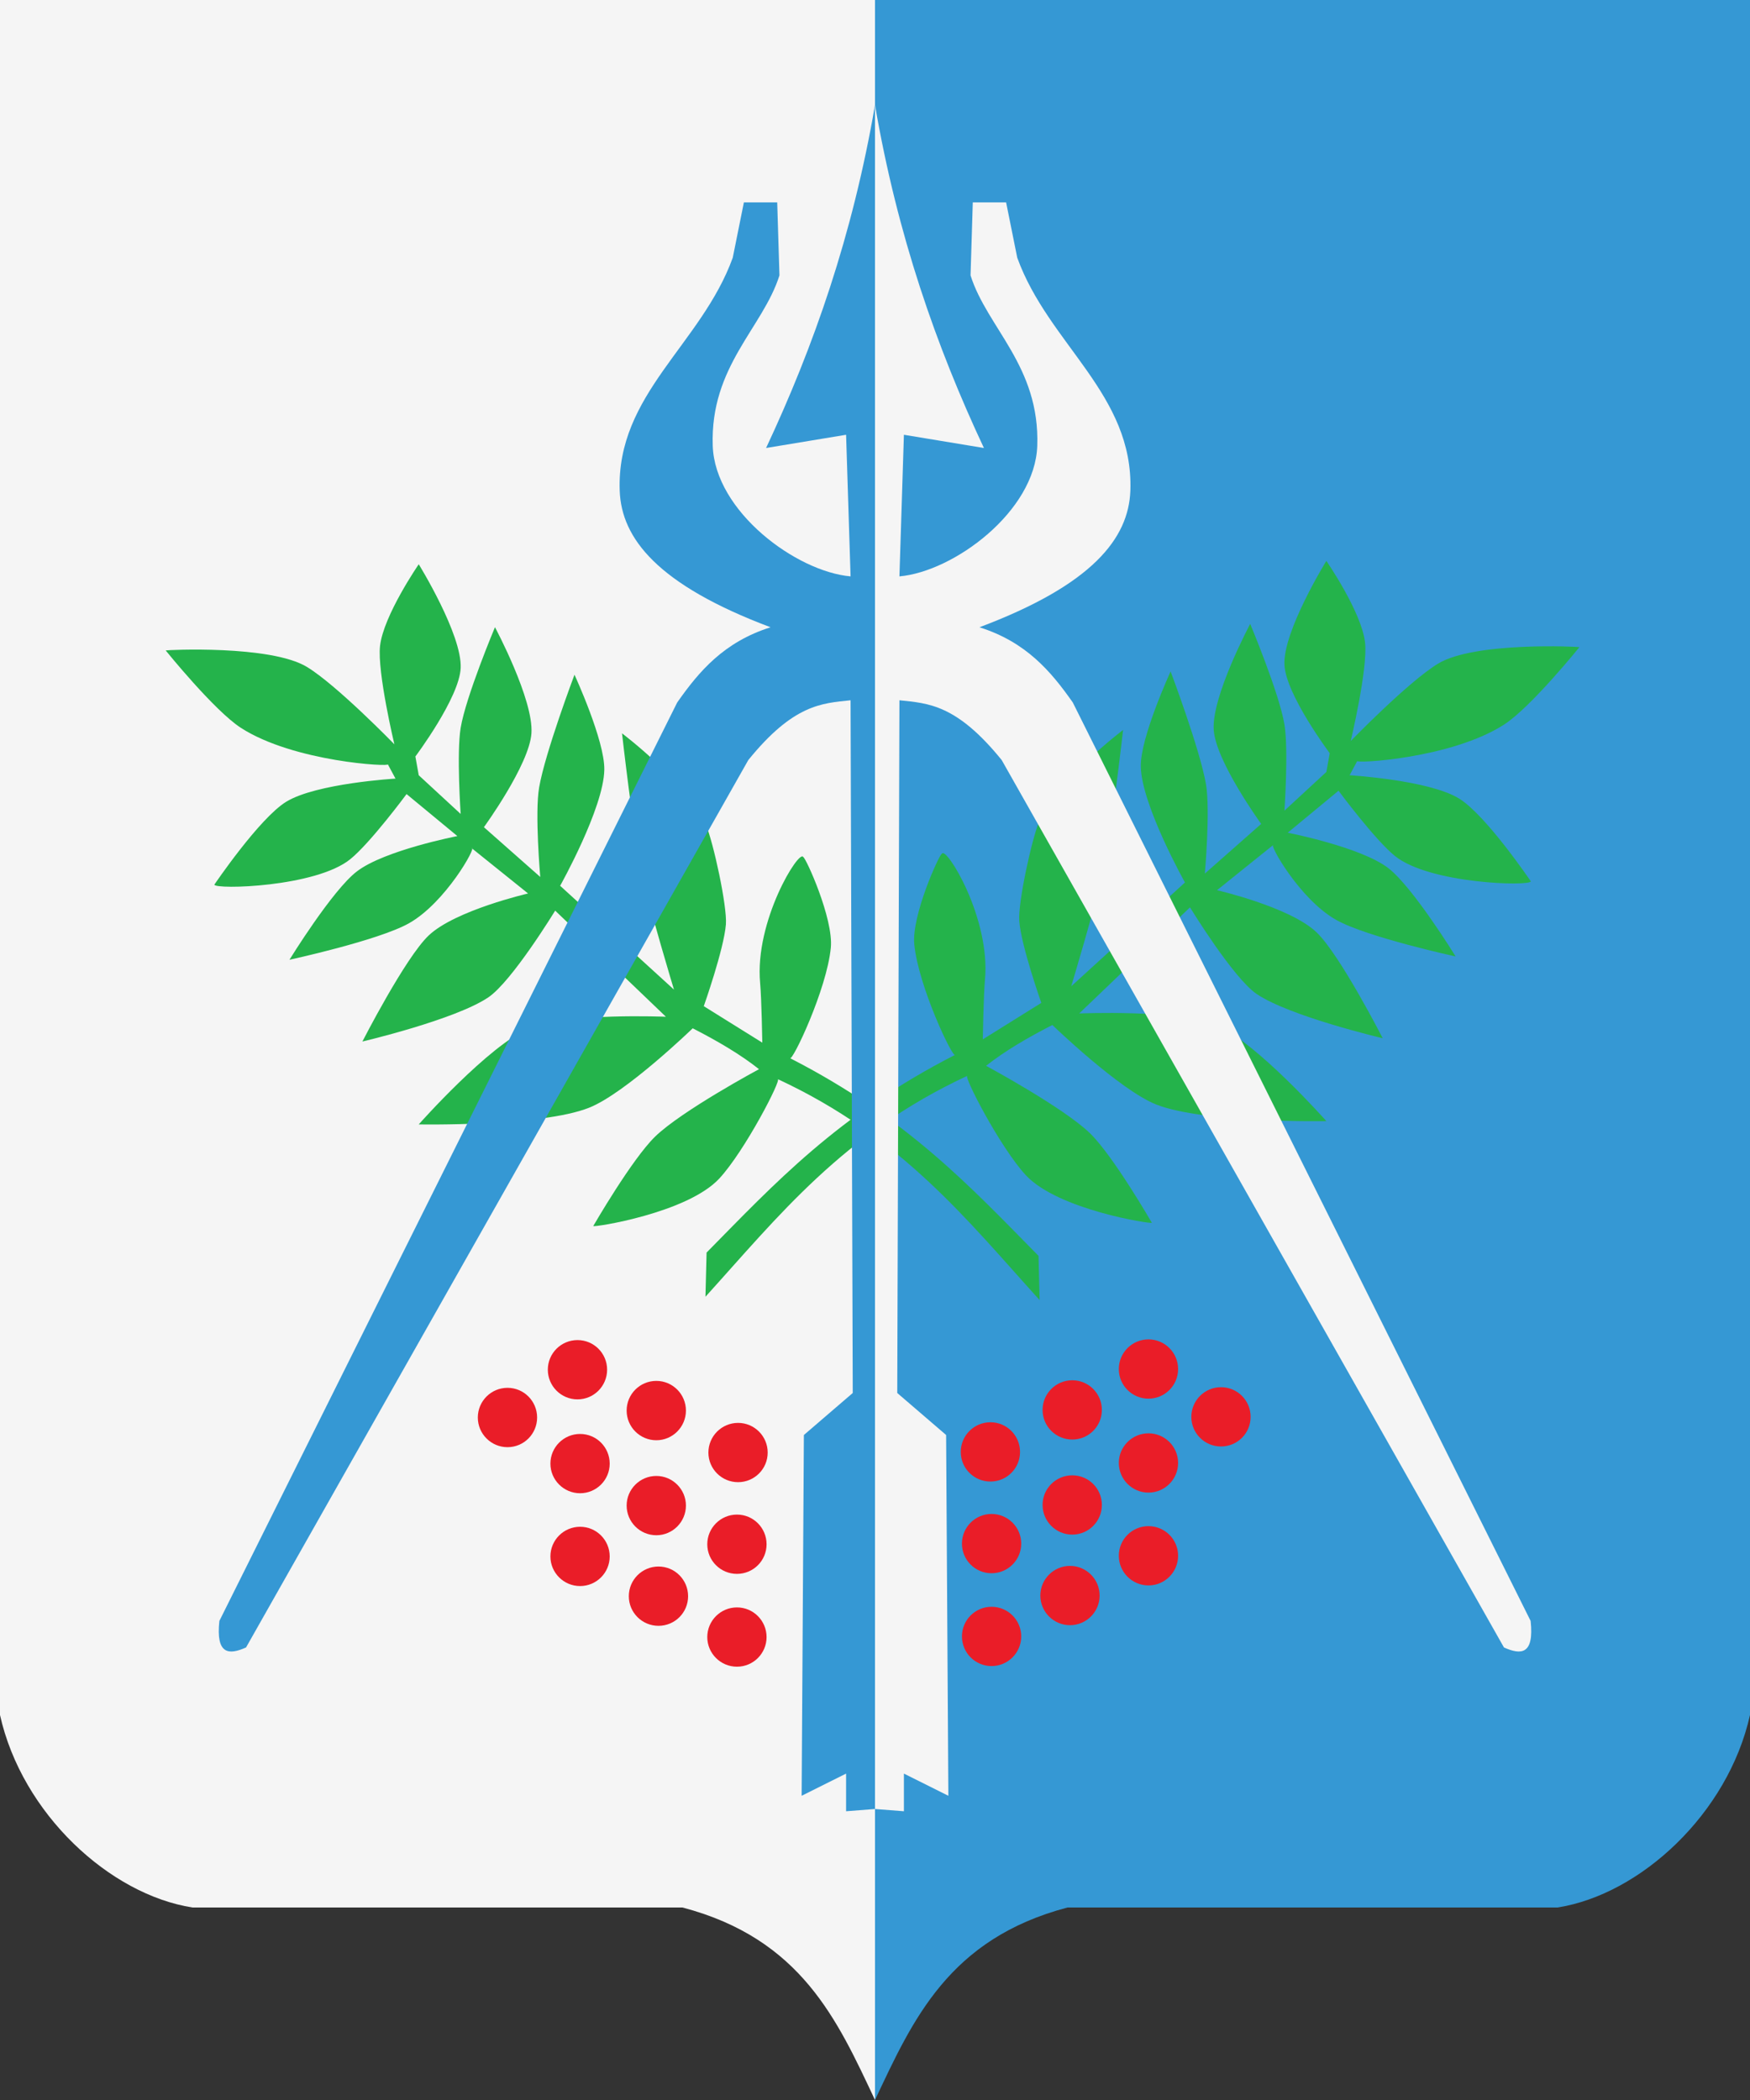 <?xml version="1.0" encoding="UTF-8"?> <svg xmlns="http://www.w3.org/2000/svg" width="25" height="30" viewBox="0 0 25 30" fill="none"><rect x="0" y="0" width="25" height="30" fill="#333333" stroke="none"/> <path fill-rule="evenodd" clip-rule="evenodd" d="M25 0H12.5V30C13.039 28.856 13.552 27.698 15.25 27.25H22.25C23.433 27.065 24.686 25.91 25 24.5V0Z" fill="#3598D4"></path> <path fill-rule="evenodd" clip-rule="evenodd" d="M0 0H12.5V30C11.961 28.856 11.448 27.698 9.75 27.25H2.75C1.567 27.065 0.314 25.91 0 24.5V0Z" fill="#F5F5F5"></path> <path fill-rule="evenodd" clip-rule="evenodd" d="M7.673 20.25C7.673 20.484 7.484 20.674 7.25 20.674C7.016 20.674 6.826 20.484 6.826 20.25C6.826 20.016 7.016 19.826 7.25 19.826C7.484 19.826 7.673 20.016 7.673 20.25Z" fill="#EA1D28"></path> <path fill-rule="evenodd" clip-rule="evenodd" d="M10.967 20.751C10.967 20.985 10.777 21.174 10.544 21.174C10.31 21.174 10.12 20.985 10.12 20.751C10.12 20.517 10.31 20.327 10.544 20.327C10.777 20.327 10.967 20.517 10.967 20.751Z" fill="#EA1D28"></path> <path fill-rule="evenodd" clip-rule="evenodd" d="M8.71 20.909C8.71 21.142 8.521 21.332 8.287 21.332C8.053 21.332 7.863 21.142 7.863 20.909C7.863 20.675 8.053 20.485 8.287 20.485C8.521 20.485 8.71 20.675 8.71 20.909Z" fill="#EA1D28"></path> <path fill-rule="evenodd" clip-rule="evenodd" d="M9.799 20.151C9.799 20.385 9.609 20.575 9.376 20.575C9.142 20.575 8.952 20.385 8.952 20.151C8.952 19.917 9.142 19.727 9.376 19.727C9.609 19.727 9.799 19.917 9.799 20.151Z" fill="#EA1D28"></path> <path fill-rule="evenodd" clip-rule="evenodd" d="M8.673 19.567C8.673 19.801 8.484 19.991 8.25 19.991C8.016 19.991 7.826 19.801 7.826 19.567C7.826 19.333 8.016 19.144 8.25 19.144C8.484 19.144 8.673 19.333 8.673 19.567Z" fill="#EA1D28"></path> <path fill-rule="evenodd" clip-rule="evenodd" d="M9.83 22.803C9.83 23.037 9.641 23.226 9.407 23.226C9.173 23.226 8.983 23.037 8.983 22.803C8.983 22.569 9.173 22.379 9.407 22.379C9.641 22.379 9.83 22.569 9.83 22.803Z" fill="#EA1D28"></path> <path fill-rule="evenodd" clip-rule="evenodd" d="M10.951 23.387C10.951 23.62 10.762 23.81 10.528 23.81C10.294 23.81 10.104 23.62 10.104 23.387C10.104 23.153 10.294 22.963 10.528 22.963C10.762 22.963 10.951 23.153 10.951 23.387Z" fill="#EA1D28"></path> <path fill-rule="evenodd" clip-rule="evenodd" d="M10.951 22.061C10.951 22.295 10.762 22.484 10.528 22.484C10.294 22.484 10.104 22.295 10.104 22.061C10.104 21.827 10.294 21.637 10.528 21.637C10.762 21.637 10.951 21.827 10.951 22.061Z" fill="#EA1D28"></path> <path fill-rule="evenodd" clip-rule="evenodd" d="M9.799 21.508C9.799 21.742 9.609 21.932 9.376 21.932C9.142 21.932 8.952 21.742 8.952 21.508C8.952 21.275 9.142 21.085 9.376 21.085C9.609 21.085 9.799 21.275 9.799 21.508Z" fill="#EA1D28"></path> <path fill-rule="evenodd" clip-rule="evenodd" d="M8.71 22.235C8.71 22.468 8.521 22.658 8.287 22.658C8.053 22.658 7.863 22.468 7.863 22.235C7.863 22.001 8.053 21.811 8.287 21.811C8.521 21.811 8.71 22.001 8.71 22.235Z" fill="#EA1D28"></path> <path fill-rule="evenodd" clip-rule="evenodd" d="M17.019 20.241C17.019 20.475 17.209 20.664 17.443 20.664C17.677 20.664 17.866 20.475 17.866 20.241C17.866 20.007 17.677 19.817 17.443 19.817C17.209 19.817 17.019 20.007 17.019 20.241Z" fill="#EA1D28"></path> <path fill-rule="evenodd" clip-rule="evenodd" d="M13.725 20.742C13.725 20.976 13.915 21.165 14.149 21.165C14.383 21.165 14.572 20.976 14.572 20.742C14.572 20.508 14.383 20.318 14.149 20.318C13.915 20.318 13.725 20.508 13.725 20.742Z" fill="#EA1D28"></path> <path fill-rule="evenodd" clip-rule="evenodd" d="M15.983 20.899C15.983 21.133 16.173 21.323 16.407 21.323C16.64 21.323 16.83 21.133 16.83 20.899C16.83 20.666 16.64 20.476 16.407 20.476C16.173 20.476 15.983 20.666 15.983 20.899Z" fill="#EA1D28"></path> <path fill-rule="evenodd" clip-rule="evenodd" d="M14.894 20.142C14.894 20.376 15.084 20.565 15.318 20.565C15.552 20.565 15.741 20.376 15.741 20.142C15.741 19.908 15.552 19.718 15.318 19.718C15.084 19.718 14.894 19.908 14.894 20.142Z" fill="#EA1D28"></path> <path fill-rule="evenodd" clip-rule="evenodd" d="M15.983 19.558C15.983 19.792 16.173 19.981 16.407 19.981C16.64 19.981 16.83 19.792 16.83 19.558C16.83 19.324 16.64 19.134 16.407 19.134C16.173 19.134 15.983 19.324 15.983 19.558Z" fill="#EA1D28"></path> <path fill-rule="evenodd" clip-rule="evenodd" d="M14.862 22.794C14.862 23.027 15.052 23.217 15.286 23.217C15.519 23.217 15.709 23.027 15.709 22.794C15.709 22.56 15.519 22.37 15.286 22.37C15.052 22.37 14.862 22.56 14.862 22.794Z" fill="#EA1D28"></path> <path fill-rule="evenodd" clip-rule="evenodd" d="M13.742 23.377C13.742 23.611 13.931 23.801 14.165 23.801C14.399 23.801 14.589 23.611 14.589 23.377C14.589 23.144 14.399 22.954 14.165 22.954C13.931 22.954 13.742 23.144 13.742 23.377Z" fill="#EA1D28"></path> <path fill-rule="evenodd" clip-rule="evenodd" d="M13.742 22.052C13.742 22.285 13.931 22.475 14.165 22.475C14.399 22.475 14.589 22.285 14.589 22.052C14.589 21.818 14.399 21.628 14.165 21.628C13.931 21.628 13.742 21.818 13.742 22.052Z" fill="#EA1D28"></path> <path fill-rule="evenodd" clip-rule="evenodd" d="M14.894 21.499C14.894 21.733 15.084 21.923 15.318 21.923C15.552 21.923 15.741 21.733 15.741 21.499C15.741 21.265 15.552 21.076 15.318 21.076C15.084 21.076 14.894 21.265 14.894 21.499Z" fill="#EA1D28"></path> <path fill-rule="evenodd" clip-rule="evenodd" d="M15.983 22.225C15.983 22.459 16.173 22.649 16.407 22.649C16.64 22.649 16.83 22.459 16.83 22.225C16.83 21.991 16.64 21.802 16.407 21.802C16.173 21.802 15.983 21.991 15.983 22.225Z" fill="#EA1D28"></path> <path fill-rule="evenodd" clip-rule="evenodd" d="M14.836 17.941L14.852 18.573C13.817 17.431 12.89 16.243 11.111 15.416C11.17 15.416 10.641 16.442 10.275 16.837C9.815 17.331 8.48 17.536 8.475 17.515C8.475 17.515 9.025 16.562 9.359 16.237C9.74 15.867 10.843 15.274 10.843 15.274C10.577 15.063 10.251 14.872 9.896 14.69C9.896 14.69 8.934 15.621 8.412 15.826C7.731 16.095 5.982 16.063 5.982 16.063C5.982 16.063 6.983 14.932 7.56 14.69C8.096 14.465 9.513 14.525 9.513 14.525L7.931 13.009C7.931 13.009 7.315 14.019 6.976 14.248C6.502 14.568 5.177 14.879 5.177 14.879C5.177 14.879 5.789 13.682 6.124 13.364C6.503 13.004 7.544 12.764 7.544 12.764L6.739 12.117C6.814 12.087 6.366 12.896 5.84 13.191C5.4 13.437 4.135 13.711 4.135 13.711C4.135 13.711 4.746 12.718 5.098 12.449C5.492 12.146 6.534 11.944 6.534 11.944L5.808 11.344C5.808 11.344 5.291 12.043 5.003 12.275C4.507 12.675 3.074 12.71 3.062 12.638C3.062 12.638 3.703 11.691 4.088 11.454C4.52 11.189 5.65 11.123 5.65 11.123L5.54 10.918C5.589 10.958 4.197 10.886 3.44 10.397C3.058 10.149 2.367 9.292 2.367 9.292C2.37 9.286 3.865 9.21 4.387 9.529C4.814 9.789 5.634 10.633 5.634 10.633C5.634 10.633 5.388 9.603 5.429 9.229C5.478 8.792 5.982 8.061 5.982 8.061C5.982 8.061 6.603 9.065 6.581 9.544C6.562 9.97 5.934 10.807 5.934 10.807L5.982 11.075L6.581 11.628C6.581 11.628 6.521 10.761 6.581 10.397C6.656 9.948 7.071 8.96 7.071 8.96C7.071 8.96 7.625 9.996 7.592 10.476C7.561 10.926 6.913 11.817 6.913 11.817L7.718 12.528C7.718 12.528 7.638 11.618 7.702 11.249C7.788 10.75 8.207 9.639 8.207 9.639C8.207 9.639 8.641 10.58 8.633 10.996C8.624 11.545 8.002 12.654 8.002 12.654L9.628 14.137C9.628 14.137 9.279 12.984 9.17 12.48C9.049 11.923 8.886 10.476 8.886 10.476C8.886 10.476 9.828 11.187 10.085 11.786C10.189 12.026 10.39 12.945 10.37 13.206C10.341 13.563 10.054 14.374 10.054 14.374L10.89 14.895C10.89 14.895 10.88 14.276 10.859 14.043C10.778 13.156 11.417 12.129 11.474 12.243C11.508 12.243 11.909 13.124 11.869 13.538C11.811 14.138 11.315 15.177 11.285 15.116C12.968 15.978 13.873 16.964 14.836 17.941Z" fill="#24B34B"></path> <path fill-rule="evenodd" clip-rule="evenodd" d="M10.094 17.894L10.078 18.525C11.113 17.383 12.041 16.196 13.819 15.369C13.76 15.369 14.289 16.395 14.655 16.789C15.115 17.284 16.451 17.489 16.455 17.468C16.455 17.468 15.905 16.514 15.571 16.189C15.19 15.82 14.087 15.226 14.087 15.226C14.353 15.015 14.68 14.824 15.034 14.643C15.034 14.643 15.996 15.573 16.518 15.779C17.2 16.048 18.948 16.016 18.948 16.016C18.948 16.016 17.947 14.885 17.37 14.643C16.834 14.418 15.417 14.478 15.417 14.478L17 12.962C17 12.962 17.615 13.971 17.954 14.201C18.428 14.521 19.753 14.832 19.753 14.832C19.753 14.832 19.141 13.635 18.806 13.317C18.427 12.957 17.386 12.717 17.386 12.717L18.191 12.07C18.116 12.04 18.564 12.848 19.091 13.143C19.531 13.389 20.795 13.664 20.795 13.664C20.795 13.664 20.184 12.671 19.832 12.401C19.438 12.099 18.396 11.896 18.396 11.896L19.122 11.296C19.122 11.296 19.64 11.996 19.927 12.228C20.423 12.628 21.857 12.663 21.869 12.591C21.869 12.591 21.228 11.643 20.843 11.407C20.41 11.142 19.28 11.075 19.28 11.075L19.39 10.87C19.342 10.911 20.733 10.839 21.49 10.349C21.872 10.102 22.563 9.245 22.563 9.245C22.56 9.239 21.065 9.163 20.543 9.481C20.116 9.741 19.296 10.586 19.296 10.586C19.296 10.586 19.542 9.555 19.501 9.181C19.453 8.745 18.948 8.013 18.948 8.013C18.948 8.013 18.327 9.017 18.349 9.497C18.368 9.922 18.996 10.76 18.996 10.76L18.948 11.028L18.349 11.581C18.349 11.581 18.409 10.714 18.349 10.349C18.274 9.9 17.86 8.913 17.86 8.913C17.86 8.913 17.306 9.949 17.339 10.428C17.369 10.878 18.017 11.77 18.017 11.77L17.212 12.48C17.212 12.48 17.292 11.571 17.228 11.202C17.142 10.703 16.723 9.592 16.723 9.592C16.723 9.592 16.29 10.533 16.297 10.949C16.306 11.498 16.928 12.607 16.928 12.607L15.303 14.09C15.303 14.09 15.651 12.937 15.76 12.433C15.881 11.875 16.044 10.428 16.044 10.428C16.044 10.428 15.102 11.14 14.845 11.738C14.741 11.979 14.54 12.898 14.561 13.159C14.589 13.516 14.876 14.327 14.876 14.327L14.04 14.848C14.04 14.848 14.05 14.229 14.071 13.995C14.152 13.109 13.513 12.081 13.456 12.196C13.422 12.196 13.021 13.076 13.061 13.49C13.119 14.091 13.615 15.13 13.645 15.069C11.962 15.931 11.057 16.917 10.094 17.894Z" fill="#24B34B"></path> <path fill-rule="evenodd" clip-rule="evenodd" d="M3.134 23.156L9.674 10.036C9.987 9.59 10.341 9.172 11.008 8.961C9.394 8.354 8.877 7.692 8.853 7.01C8.804 5.63 10.02 4.921 10.468 3.681L10.627 2.891H11.103L11.135 3.934C10.899 4.684 10.143 5.23 10.182 6.369C10.214 7.307 11.375 8.166 12.151 8.234L12.087 6.211L10.944 6.4C11.623 4.953 12.18 3.364 12.5 1.5L12.5 25.843L12.087 25.875V25.337L11.452 25.654L11.484 20.5L12.182 19.9L12.151 10.004C11.739 10.047 11.335 10.062 10.69 10.858L3.515 23.535C3.269 23.645 3.082 23.638 3.134 23.156Z" fill="#3598D4"></path> <path fill-rule="evenodd" clip-rule="evenodd" d="M21.866 23.156L15.326 10.036C15.013 9.59 14.659 9.172 13.992 8.961C15.606 8.354 16.123 7.692 16.148 7.01C16.196 5.63 14.98 4.921 14.532 3.681L14.373 2.891H13.897L13.865 3.934C14.101 4.684 14.857 5.23 14.818 6.369C14.786 7.307 13.625 8.166 12.849 8.234L12.913 6.211L14.056 6.4C13.377 4.953 12.82 3.364 12.5 1.5V25.843L12.913 25.875V25.337L13.548 25.654L13.516 20.5L12.818 19.9L12.849 10.004C13.261 10.047 13.665 10.062 14.31 10.858L21.485 23.535C21.731 23.645 21.918 23.638 21.866 23.156Z" fill="#F5F5F5"></path> </svg> 